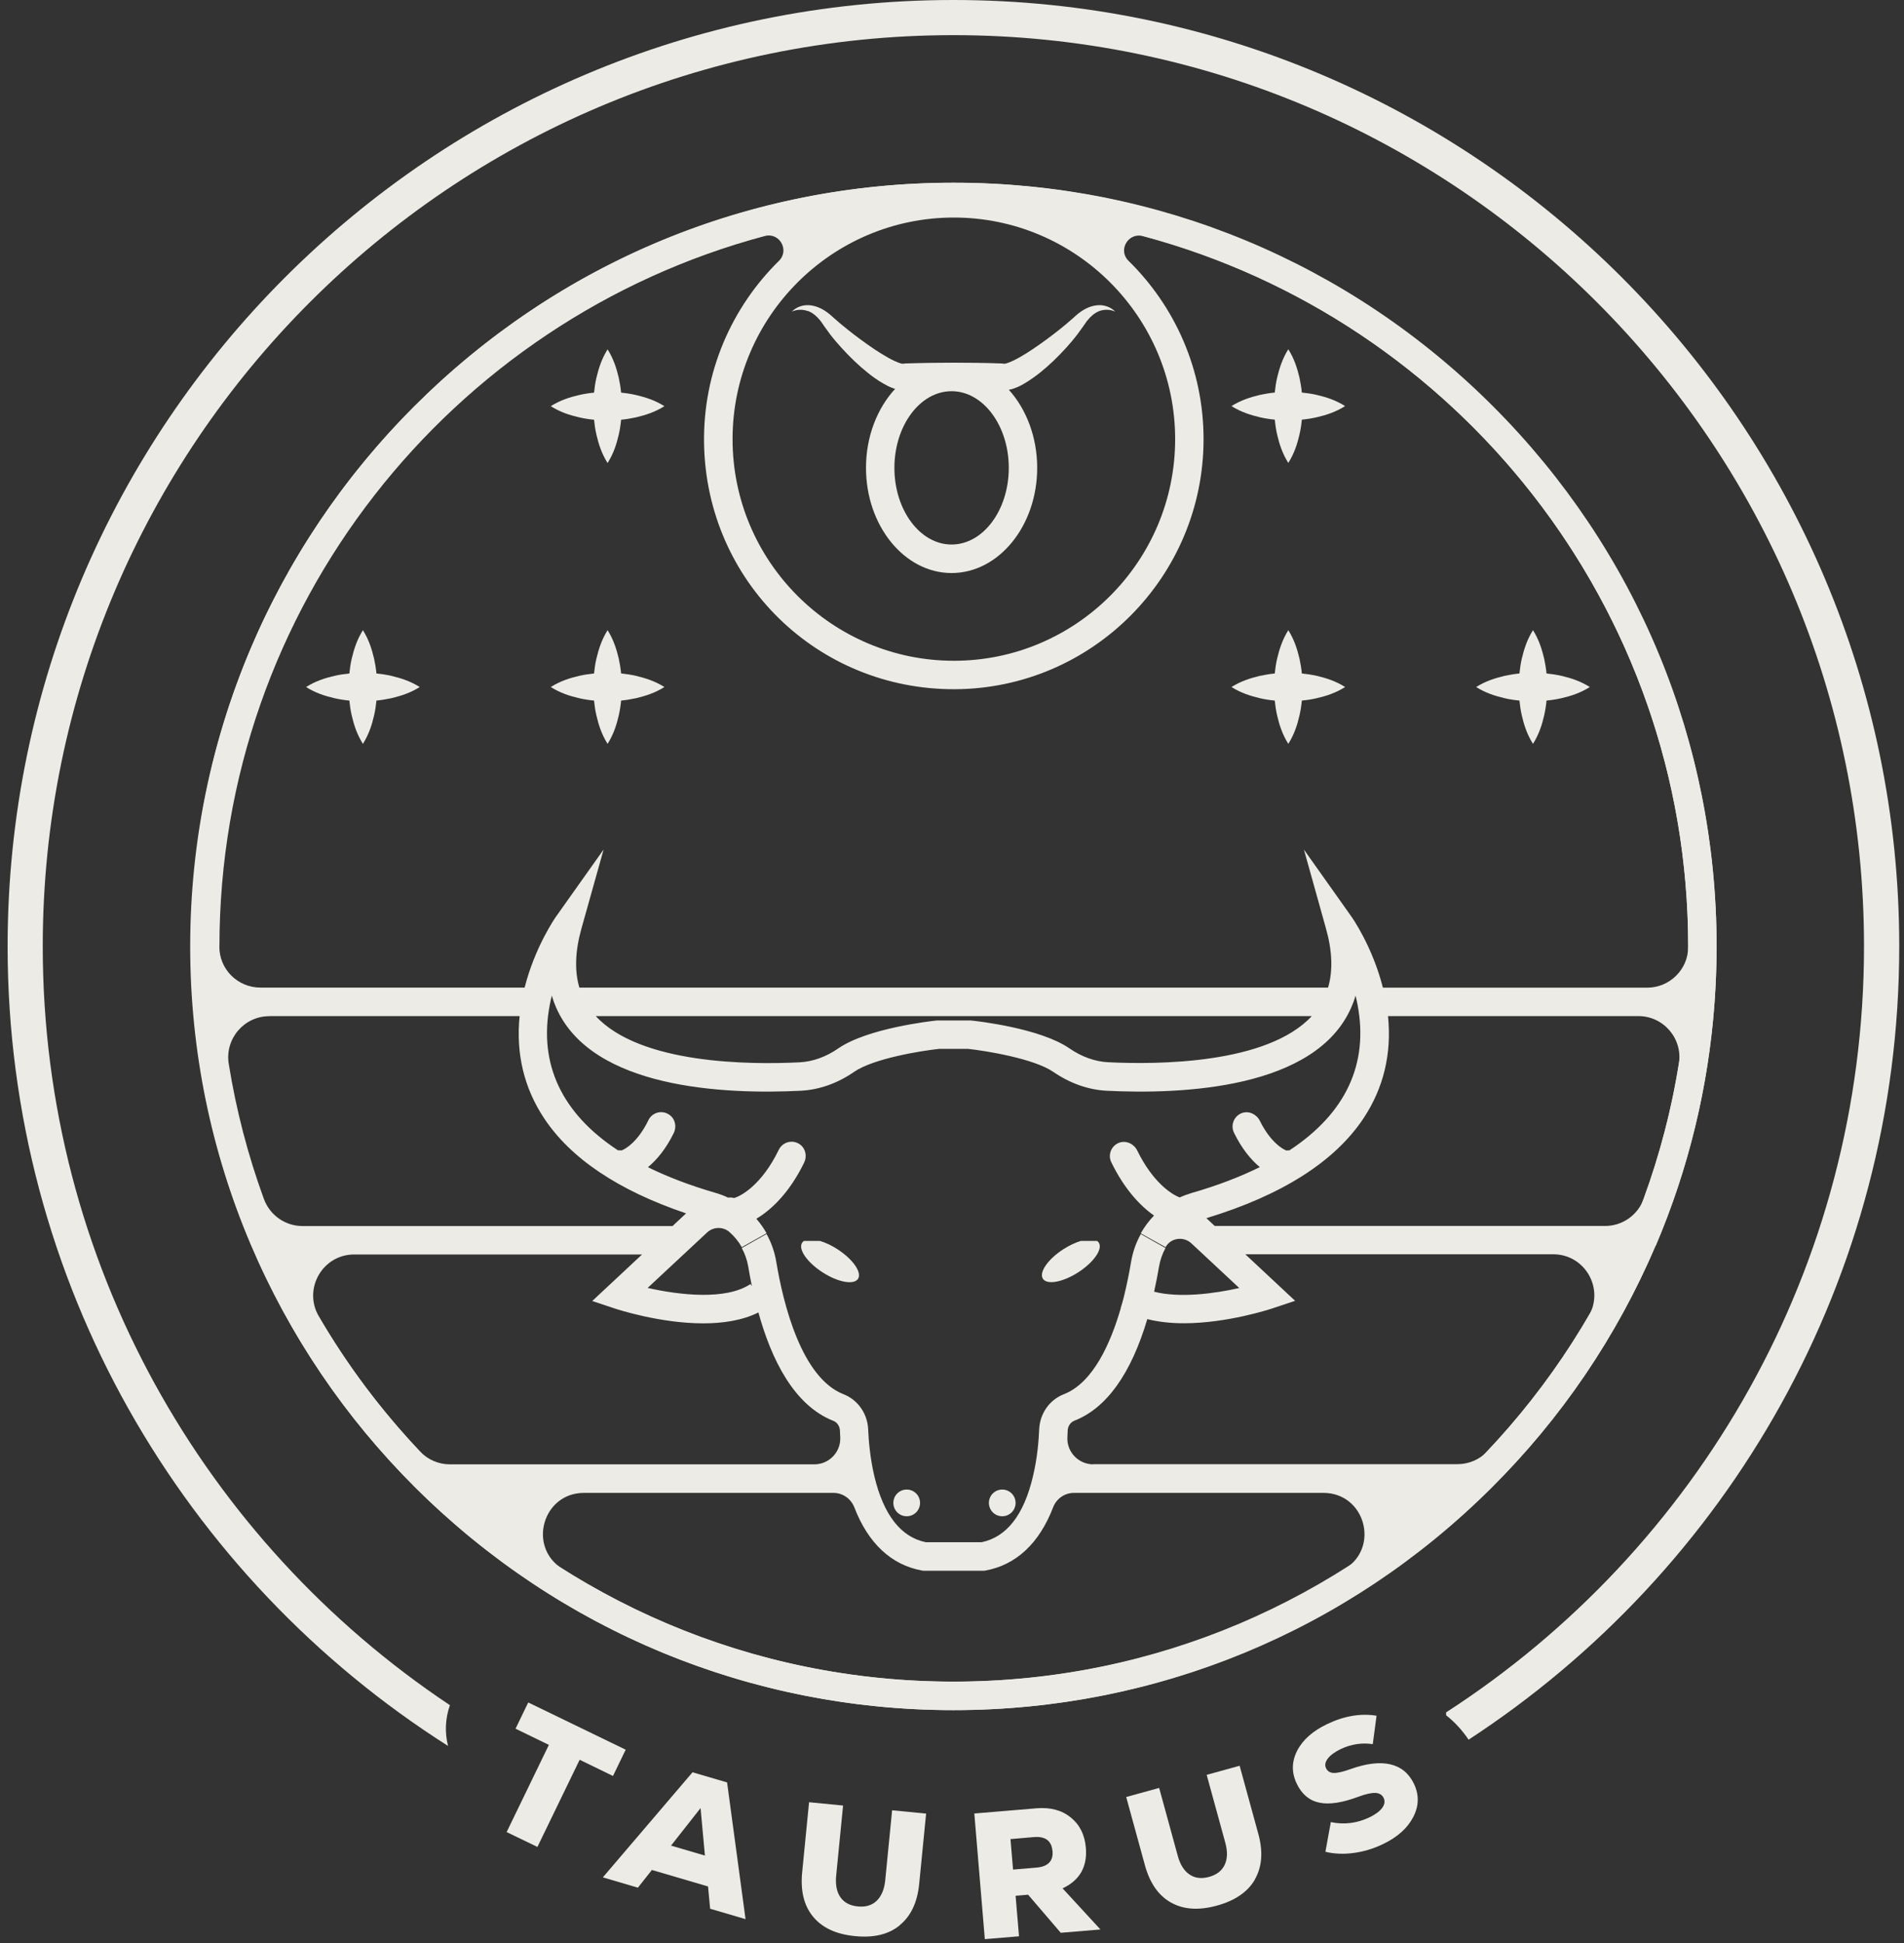 <?xml version="1.0" encoding="UTF-8"?>
<svg xmlns="http://www.w3.org/2000/svg" width="100" height="102" viewBox="0 0 100 102" fill="none">
  <rect x="0" y="0" width="100" height="102" fill="#333333" stroke="none"/>
  <g id="Group">
    <g id="Group_2">
      <path id="Vector" d="M42.449 16.329C42.698 16.429 42.902 16.608 43.071 16.817C43.115 16.867 43.15 16.926 43.19 16.981L43.314 17.16C43.404 17.289 43.498 17.419 43.593 17.543C43.782 17.792 43.986 18.03 44.2 18.264C44.622 18.727 45.07 19.165 45.572 19.567C45.826 19.771 46.089 19.96 46.393 20.134C46.547 20.224 46.706 20.308 46.9 20.378C46.935 20.393 46.975 20.403 47.014 20.413C46.075 21.428 45.483 22.91 45.483 24.561C45.483 27.605 47.502 30.082 49.978 30.082C52.455 30.082 54.474 27.605 54.474 24.561C54.474 22.935 53.897 21.473 52.987 20.463C53.102 20.443 53.201 20.413 53.291 20.378C53.485 20.308 53.649 20.224 53.798 20.134C54.101 19.955 54.365 19.766 54.618 19.567C55.121 19.165 55.568 18.727 55.991 18.264C56.2 18.03 56.404 17.792 56.593 17.543C56.687 17.419 56.782 17.289 56.871 17.16L56.996 16.981C57.035 16.926 57.07 16.867 57.115 16.817C57.284 16.608 57.488 16.429 57.737 16.329C57.985 16.24 58.289 16.23 58.572 16.359C58.358 16.135 58.025 16.001 57.677 16.021C57.329 16.041 56.996 16.19 56.722 16.394C56.648 16.439 56.588 16.498 56.523 16.553L56.344 16.712L56.011 17.001C55.787 17.19 55.553 17.374 55.32 17.553C54.852 17.911 54.37 18.254 53.887 18.558C53.644 18.707 53.4 18.851 53.166 18.956C53.052 19.005 52.938 19.055 52.843 19.08C52.808 19.09 52.778 19.095 52.758 19.095C52.764 19.095 52.773 19.095 52.778 19.095H52.754C52.754 19.095 52.744 19.095 52.739 19.095C52.724 19.095 52.724 19.095 52.739 19.095L52.614 19.08C51.769 19.05 50.928 19.04 50.083 19.04L48.815 19.05C48.392 19.06 47.969 19.065 47.547 19.08L47.422 19.095C47.422 19.095 47.412 19.095 47.407 19.095H47.382C47.382 19.095 47.397 19.095 47.402 19.095C47.382 19.095 47.353 19.085 47.318 19.08C47.228 19.055 47.114 19.01 46.995 18.956C46.761 18.851 46.517 18.707 46.273 18.558C45.786 18.254 45.309 17.911 44.841 17.553C44.607 17.374 44.379 17.19 44.15 17.001L43.817 16.712L43.638 16.553C43.573 16.498 43.513 16.444 43.439 16.394C43.165 16.19 42.832 16.041 42.484 16.021C42.136 16.001 41.803 16.135 41.589 16.359C41.872 16.23 42.175 16.24 42.424 16.329H42.449ZM49.978 20.537C51.635 20.537 52.982 22.343 52.982 24.561C52.982 26.78 51.635 28.585 49.978 28.585C48.322 28.585 46.975 26.78 46.975 24.561C46.975 22.343 48.322 20.537 49.978 20.537Z" fill="#ECEBE5"></path>
      <path id="Vector_2" d="M86.964 65.398C88.69 61.344 89.729 57.051 90.048 52.645C90.117 51.67 90.157 50.675 90.157 49.685C90.157 38.976 85.989 28.909 78.42 21.333C70.851 13.763 60.79 9.59 50.088 9.59C39.385 9.59 29.325 13.758 21.755 21.333C14.186 28.904 10.019 38.976 10.019 49.685C10.019 50.68 10.053 51.675 10.128 52.645C10.446 57.051 11.486 61.344 13.211 65.398C15.25 70.183 18.165 74.47 21.87 78.146C29.424 85.642 39.445 89.775 50.083 89.775C60.721 89.775 70.746 85.647 78.296 78.146C82.001 74.47 84.915 70.178 86.954 65.393L86.964 65.398ZM84.303 64.358H63.799L63.361 63.95C67.335 62.742 70.115 60.971 71.622 58.693C72.671 57.106 73.099 55.31 72.9 53.341H86.049C87.377 53.341 88.386 54.53 88.178 55.838C87.79 58.26 87.173 60.628 86.333 62.931C86.019 63.786 85.214 64.358 84.303 64.358ZM59.92 64.781C59.666 65.229 59.497 65.716 59.408 66.228C59.298 66.89 59.164 67.522 59.02 68.104C58.98 68.268 58.93 68.437 58.88 68.606L58.856 68.646C58.856 68.646 58.865 68.651 58.87 68.656C58.338 70.501 57.413 72.595 55.872 73.192C55.121 73.485 54.613 74.207 54.579 75.037C54.554 75.639 54.479 76.554 54.255 77.489C53.778 79.529 52.868 80.693 51.55 80.961H48.626C47.313 80.693 46.403 79.524 45.92 77.489C45.701 76.554 45.622 75.644 45.597 75.037C45.562 74.212 45.055 73.485 44.304 73.192C42.096 72.331 41.141 68.462 40.768 66.228C40.683 65.716 40.509 65.229 40.261 64.781L38.958 65.517C39.122 65.811 39.236 66.139 39.296 66.477C39.351 66.815 39.42 67.168 39.49 67.522L39.415 67.407C38.127 68.273 35.67 67.984 34.014 67.611L37.138 64.701C37.466 64.393 37.978 64.383 38.316 64.681C38.57 64.905 38.789 65.169 38.958 65.472L40.261 64.741C40.106 64.468 39.928 64.214 39.724 63.98C40.504 63.518 41.464 62.617 42.235 61.031C42.394 60.707 42.315 60.304 42.031 60.09C41.643 59.797 41.106 59.941 40.902 60.359C40.002 62.219 38.898 62.801 38.55 62.891C38.45 62.861 38.346 62.856 38.242 62.871C38.038 62.776 37.824 62.692 37.6 62.627C36.262 62.239 35.074 61.787 34.029 61.274C34.502 60.886 34.984 60.299 35.387 59.479C35.546 59.155 35.467 58.752 35.178 58.539C34.79 58.245 34.253 58.389 34.054 58.807C33.522 59.907 32.885 60.304 32.647 60.394C32.582 60.384 32.522 60.384 32.458 60.389C29.509 58.454 28.275 55.863 28.877 52.739C28.907 52.58 28.942 52.421 28.981 52.267C29.046 52.485 29.121 52.694 29.21 52.898C31.085 57.161 38.062 57.459 42.056 57.26C43.021 57.211 43.986 56.872 44.856 56.27C45.88 55.564 48.387 55.161 49.322 55.062H50.854C51.789 55.166 54.295 55.569 55.32 56.27C56.19 56.867 57.155 57.211 58.12 57.26C62.113 57.459 69.09 57.161 70.965 52.898C71.055 52.694 71.135 52.48 71.194 52.267C71.234 52.421 71.269 52.58 71.299 52.739C71.895 55.863 70.672 58.449 67.723 60.389C67.668 60.389 67.618 60.389 67.564 60.399C67.325 60.309 66.703 59.916 66.171 58.842C65.997 58.494 65.599 58.3 65.231 58.429C64.808 58.583 64.62 59.066 64.808 59.459C65.211 60.289 65.694 60.876 66.166 61.269C65.117 61.787 63.923 62.244 62.571 62.632C62.357 62.697 62.153 62.772 61.959 62.861C61.501 62.687 60.532 62.04 59.726 60.394C59.557 60.046 59.149 59.857 58.786 59.986C58.363 60.14 58.174 60.623 58.368 61.016C59.035 62.389 59.86 63.289 60.611 63.811C60.343 64.09 60.104 64.403 59.915 64.746L61.218 65.472C61.218 65.472 61.218 65.467 61.223 65.462C61.496 64.975 62.168 64.89 62.575 65.273L65.087 67.616C63.784 67.91 61.959 68.153 60.616 67.81C60.711 67.382 60.795 66.94 60.875 66.482C60.934 66.139 61.049 65.816 61.213 65.517L59.91 64.781H59.92ZM31.289 53.341H68.897C66.554 55.868 60.78 55.892 58.194 55.763C57.508 55.728 56.812 55.48 56.17 55.037C54.633 53.977 51.346 53.605 50.978 53.57H49.292H49.212C48.844 53.609 45.552 53.983 44.02 55.042C43.379 55.485 42.683 55.733 41.996 55.768C39.41 55.897 33.636 55.873 31.294 53.346L31.289 53.341ZM61.72 23.054C61.72 29.471 56.503 34.688 50.098 34.688C43.692 34.688 38.475 29.471 38.475 23.054C38.475 16.638 43.692 11.42 50.098 11.42C56.503 11.42 61.72 16.638 61.72 23.054ZM11.525 49.69C11.525 31.843 23.695 16.787 40.166 12.39C40.937 12.186 41.479 13.131 40.912 13.693C38.435 16.126 36.914 19.533 36.978 23.288C37.103 30.515 42.936 36.215 50.157 36.181C57.364 36.146 63.212 30.272 63.212 23.054C63.212 19.389 61.7 16.071 59.268 13.688C58.701 13.131 59.258 12.191 60.024 12.395C76.496 16.792 88.665 31.843 88.665 49.69V49.71C88.665 50.894 87.69 51.849 86.512 51.849H72.631C72.089 49.705 71.025 48.183 70.975 48.113L68.484 44.602L69.642 48.745C69.976 49.929 70.01 50.968 69.752 51.844H30.429C30.17 50.968 30.205 49.929 30.538 48.745L31.702 44.597L29.21 48.108C29.16 48.178 28.101 49.695 27.554 51.844H13.674C12.49 51.844 11.521 50.889 11.521 49.705V49.685L11.525 49.69ZM14.141 53.341H27.291C27.092 55.306 27.519 57.106 28.569 58.693C29.976 60.822 32.488 62.498 36.033 63.697L35.322 64.363H15.887C14.977 64.363 14.171 63.791 13.858 62.936C13.017 60.633 12.401 58.26 12.013 55.843C11.804 54.535 12.819 53.346 14.141 53.346V53.341ZM18.612 65.855H33.721L31.105 68.297L32.299 68.695C32.438 68.74 34.671 69.471 36.939 69.471C37.958 69.471 38.983 69.322 39.833 68.899C40.514 71.371 41.708 73.784 43.772 74.59C43.966 74.664 44.105 74.873 44.115 75.102C44.115 75.206 44.125 75.316 44.13 75.43C44.18 76.211 43.553 76.873 42.767 76.873H23.63C23.038 76.873 22.471 76.629 22.059 76.196C20.01 74.028 18.229 71.655 16.742 69.098C15.907 67.661 16.941 65.855 18.602 65.855H18.612ZM50.098 88.283C42.708 88.283 35.631 86.214 29.529 82.354C27.698 81.195 28.509 78.37 30.672 78.37H43.772C44.259 78.37 44.692 78.673 44.871 79.131C45.597 81.016 46.81 82.155 48.427 82.448L48.491 82.458H51.689L51.754 82.448C53.37 82.155 54.584 81.016 55.31 79.131C55.484 78.673 55.916 78.37 56.409 78.37H69.508C71.672 78.37 72.482 81.195 70.652 82.354C64.55 86.214 57.473 88.283 50.083 88.283H50.098ZM57.423 76.873C56.638 76.873 56.011 76.211 56.061 75.43C56.066 75.311 56.075 75.201 56.075 75.102C56.086 74.868 56.225 74.664 56.419 74.585C58.11 73.928 59.398 72.132 60.258 69.248C60.865 69.402 61.521 69.466 62.178 69.466C64.45 69.466 66.693 68.73 66.828 68.686L68.021 68.288L65.405 65.845H81.578C83.244 65.845 84.279 67.651 83.438 69.088C81.951 71.645 80.176 74.018 78.122 76.186C77.714 76.619 77.147 76.863 76.55 76.863H57.413L57.423 76.873Z" fill="#ECEBE5"></path>
      <path id="Vector_3" d="M19.771 35.355C19.746 35.096 19.702 34.833 19.647 34.574C19.528 34.077 19.373 33.579 19.06 33.082C18.747 33.579 18.593 34.077 18.473 34.574C18.414 34.833 18.374 35.096 18.349 35.355C18.09 35.38 17.827 35.42 17.568 35.479C17.071 35.594 16.573 35.753 16.076 36.066C16.573 36.38 17.071 36.539 17.568 36.653C17.827 36.713 18.09 36.753 18.349 36.777C18.374 37.036 18.414 37.3 18.473 37.558C18.588 38.056 18.747 38.553 19.06 39.05C19.373 38.553 19.533 38.056 19.647 37.558C19.707 37.3 19.746 37.036 19.771 36.777C20.03 36.753 20.294 36.708 20.552 36.653C21.049 36.534 21.547 36.38 22.044 36.066C21.547 35.753 21.049 35.599 20.552 35.479C20.294 35.42 20.03 35.38 19.771 35.355Z" fill="#ECEBE5"></path>
      <path id="Vector_4" d="M31.2 36.777C31.225 37.036 31.264 37.3 31.324 37.558C31.439 38.056 31.598 38.553 31.911 39.05C32.224 38.553 32.383 38.056 32.498 37.558C32.557 37.3 32.597 37.036 32.622 36.777C32.881 36.753 33.144 36.708 33.403 36.653C33.9 36.534 34.398 36.38 34.895 36.066C34.398 35.753 33.9 35.599 33.403 35.479C33.144 35.42 32.881 35.38 32.622 35.355C32.597 35.096 32.553 34.833 32.498 34.574C32.378 34.077 32.224 33.579 31.911 33.082C31.598 33.579 31.444 34.077 31.324 34.574C31.264 34.833 31.225 35.096 31.2 35.355C30.941 35.38 30.678 35.42 30.419 35.479C29.922 35.594 29.424 35.753 28.927 36.066C29.424 36.38 29.922 36.539 30.419 36.653C30.678 36.713 30.941 36.753 31.2 36.777Z" fill="#ECEBE5"></path>
      <path id="Vector_5" d="M31.2 22.035C31.225 22.293 31.264 22.557 31.324 22.816C31.439 23.313 31.598 23.811 31.911 24.308C32.224 23.811 32.383 23.313 32.498 22.816C32.557 22.557 32.597 22.293 32.622 22.035C32.881 22.01 33.144 21.965 33.403 21.91C33.9 21.791 34.398 21.637 34.895 21.323C34.398 21.01 33.9 20.856 33.403 20.737C33.144 20.677 32.881 20.637 32.622 20.612C32.597 20.354 32.553 20.09 32.498 19.831C32.378 19.334 32.224 18.837 31.911 18.339C31.598 18.837 31.444 19.334 31.324 19.831C31.264 20.09 31.225 20.354 31.2 20.612C30.941 20.637 30.678 20.677 30.419 20.737C29.922 20.851 29.424 21.01 28.927 21.323C29.424 21.637 29.922 21.796 30.419 21.91C30.678 21.97 30.941 22.01 31.2 22.035Z" fill="#ECEBE5"></path>
      <path id="Vector_6" d="M79.803 36.777C79.828 37.036 79.867 37.3 79.927 37.558C80.041 38.056 80.201 38.553 80.514 39.05C80.827 38.553 80.986 38.056 81.101 37.558C81.16 37.3 81.2 37.036 81.225 36.777C81.484 36.753 81.747 36.713 82.006 36.653C82.503 36.539 83.001 36.38 83.498 36.066C83.001 35.753 82.503 35.594 82.006 35.479C81.747 35.42 81.484 35.38 81.225 35.355C81.2 35.096 81.156 34.833 81.101 34.574C80.981 34.077 80.827 33.579 80.514 33.082C80.201 33.579 80.046 34.077 79.927 34.574C79.867 34.833 79.828 35.096 79.803 35.355C79.544 35.38 79.281 35.425 79.022 35.479C78.525 35.599 78.027 35.753 77.53 36.066C78.027 36.38 78.525 36.534 79.022 36.653C79.281 36.713 79.544 36.753 79.803 36.777Z" fill="#ECEBE5"></path>
      <path id="Vector_7" d="M66.952 36.777C66.977 37.036 67.017 37.3 67.076 37.558C67.191 38.056 67.35 38.553 67.663 39.05C67.976 38.553 68.136 38.056 68.25 37.558C68.31 37.3 68.35 37.036 68.374 36.777C68.633 36.753 68.897 36.713 69.155 36.653C69.652 36.539 70.15 36.38 70.647 36.066C70.15 35.753 69.652 35.594 69.155 35.479C68.897 35.42 68.633 35.38 68.374 35.355C68.35 35.096 68.305 34.833 68.25 34.574C68.131 34.077 67.976 33.579 67.663 33.082C67.35 33.579 67.196 34.077 67.076 34.574C67.017 34.833 66.977 35.096 66.952 35.355C66.693 35.38 66.43 35.425 66.171 35.479C65.674 35.599 65.177 35.753 64.679 36.066C65.177 36.38 65.674 36.534 66.171 36.653C66.43 36.713 66.693 36.753 66.952 36.777Z" fill="#ECEBE5"></path>
      <path id="Vector_8" d="M66.952 22.03C66.977 22.288 67.017 22.552 67.076 22.811C67.191 23.308 67.35 23.805 67.663 24.303C67.976 23.805 68.136 23.308 68.25 22.811C68.31 22.552 68.35 22.288 68.374 22.03C68.633 22.005 68.897 21.965 69.155 21.905C69.652 21.791 70.15 21.632 70.647 21.318C70.15 21.005 69.652 20.846 69.155 20.731C68.897 20.672 68.633 20.632 68.374 20.607C68.35 20.348 68.305 20.085 68.25 19.826C68.131 19.329 67.976 18.831 67.663 18.334C67.35 18.831 67.196 19.329 67.076 19.826C67.017 20.085 66.977 20.348 66.952 20.607C66.693 20.632 66.43 20.677 66.171 20.731C65.674 20.851 65.177 21.005 64.679 21.318C65.177 21.632 65.674 21.786 66.171 21.905C66.43 21.965 66.693 22.005 66.952 22.03Z" fill="#ECEBE5"></path>
      <path id="Vector_9" d="M57.607 65.144H56.767C56.483 65.228 56.165 65.378 55.852 65.577C55.041 66.099 54.559 66.79 54.773 67.129C54.991 67.467 55.822 67.312 56.633 66.79C57.443 66.268 57.926 65.577 57.712 65.238C57.687 65.199 57.652 65.164 57.612 65.139L57.607 65.144Z" fill="#ECEBE5"></path>
      <path id="Vector_10" d="M43.981 65.577C43.667 65.373 43.349 65.229 43.066 65.144H42.225C42.185 65.169 42.151 65.204 42.126 65.243C41.912 65.582 42.394 66.273 43.205 66.795C44.015 67.318 44.846 67.467 45.065 67.134C45.279 66.795 44.796 66.104 43.986 65.582L43.981 65.577Z" fill="#ECEBE5"></path>
      <path id="Vector_11" d="M47.621 78.196C47.233 78.196 46.92 78.509 46.92 78.897C46.92 79.285 47.233 79.598 47.621 79.598C48.009 79.598 48.322 79.285 48.322 78.897C48.322 78.509 48.009 78.196 47.621 78.196Z" fill="#ECEBE5"></path>
      <path id="Vector_12" d="M52.639 78.196C52.251 78.196 51.938 78.509 51.938 78.897C51.938 79.285 52.251 79.598 52.639 79.598C53.027 79.598 53.34 79.285 53.34 78.897C53.34 78.509 53.027 78.196 52.639 78.196Z" fill="#ECEBE5"></path>
    </g>
    <g id="Group_3">
      <path id="Vector_13" d="M50.073 89.775C27.972 89.775 9.989 71.789 9.989 49.685C9.989 27.581 27.972 9.595 50.073 9.595C72.174 9.595 90.157 27.581 90.157 49.685C90.157 71.789 72.174 89.775 50.073 89.775ZM50.073 11.082C28.793 11.082 11.481 28.396 11.481 49.68C11.481 70.963 28.793 88.278 50.073 88.278C71.353 88.278 88.665 70.963 88.665 49.68C88.665 28.396 71.353 11.082 50.073 11.082Z" fill="#ECEBE5"></path>
      <path id="Vector_14" d="M50.073 0C22.68 0 0.4 22.288 0.4 49.68C0.4 67.318 9.641 82.836 23.531 91.655C23.352 90.949 23.387 90.203 23.63 89.516C10.75 80.936 2.245 66.283 2.245 49.68C2.245 23.303 23.7 1.845 50.073 1.845C76.446 1.845 97.9 23.303 97.9 49.68C97.9 66.527 89.147 81.369 75.949 89.894C75.949 89.944 75.954 89.999 75.954 90.049C76.406 90.402 76.799 90.835 77.132 91.327C90.739 82.453 99.75 67.104 99.75 49.68C99.75 22.283 77.465 0 50.078 0H50.073Z" fill="#ECEBE5"></path>
    </g>
    <g id="Group_4">
      <path id="Vector_15" d="M32.861 91.854L32.194 93.232L30.444 92.381L28.226 96.957L26.609 96.177L28.827 91.6L27.077 90.75L27.743 89.372L32.866 91.854H32.861Z" fill="#ECEBE5"></path>
      <path id="Vector_16" d="M37.297 100.206L37.187 99.032L34.238 98.166L33.502 99.096L31.662 98.554L36.372 93.038L38.187 93.57L39.157 100.748L37.297 100.201V100.206ZM37.023 97.41L36.794 94.918L35.243 96.888L37.023 97.41Z" fill="#ECEBE5"></path>
      <path id="Vector_17" d="M47.258 101.071C46.671 101.549 45.89 101.738 44.906 101.638C43.921 101.544 43.19 101.205 42.707 100.623C42.225 100.041 42.036 99.266 42.13 98.296L42.493 94.61L44.279 94.784L43.916 98.47C43.871 98.942 43.946 99.32 44.14 99.599C44.339 99.882 44.642 100.041 45.06 100.081C45.468 100.121 45.796 100.022 46.044 99.783C46.293 99.544 46.442 99.191 46.492 98.718L46.855 95.033L48.64 95.207L48.277 98.892C48.183 99.862 47.84 100.589 47.258 101.061V101.071Z" fill="#ECEBE5"></path>
      <path id="Vector_18" d="M55.712 101.464L53.997 99.465L53.34 99.519L53.519 101.648L51.724 101.797L51.172 95.202L54.439 94.928C55.17 94.868 55.767 95.028 56.24 95.411C56.712 95.794 56.971 96.321 57.03 96.992C57.115 97.997 56.707 98.713 55.807 99.131L57.796 101.29L55.707 101.464H55.712ZM55.275 97.166C55.23 96.634 54.902 96.391 54.3 96.44L53.072 96.545L53.206 98.146L54.434 98.042C55.041 97.992 55.325 97.699 55.28 97.166H55.275Z" fill="#ECEBE5"></path>
      <path id="Vector_19" d="M65.912 98.664C65.535 99.315 64.873 99.773 63.918 100.036C62.963 100.3 62.158 100.245 61.501 99.877C60.845 99.509 60.387 98.853 60.129 97.907L59.149 94.336L60.88 93.859L61.859 97.43C61.984 97.888 62.188 98.211 62.476 98.405C62.76 98.599 63.103 98.639 63.505 98.529C63.898 98.42 64.172 98.211 64.321 97.898C64.47 97.584 64.48 97.201 64.356 96.744L63.376 93.172L65.107 92.695L66.087 96.266C66.345 97.206 66.285 98.002 65.907 98.659L65.912 98.664Z" fill="#ECEBE5"></path>
      <path id="Vector_20" d="M72.626 96.813C72.129 97.052 71.612 97.206 71.08 97.276C70.547 97.345 70.055 97.32 69.612 97.211L69.896 95.654C70.597 95.799 71.284 95.714 71.94 95.396C72.248 95.246 72.467 95.082 72.597 94.903C72.726 94.724 72.751 94.55 72.671 94.386C72.591 94.222 72.447 94.132 72.238 94.122C72.029 94.112 71.736 94.177 71.348 94.321C70.493 94.64 69.806 94.744 69.284 94.63C68.762 94.52 68.369 94.187 68.106 93.635C67.827 93.053 67.837 92.481 68.126 91.909C68.419 91.337 68.946 90.869 69.707 90.506C70.602 90.078 71.463 89.934 72.298 90.069L72.099 91.561C71.527 91.476 70.97 91.561 70.438 91.809C70.115 91.964 69.881 92.133 69.742 92.312C69.603 92.491 69.568 92.66 69.642 92.819C69.722 92.983 69.856 93.068 70.05 93.073C70.244 93.078 70.537 93.013 70.935 92.869C71.761 92.575 72.452 92.491 73.019 92.62C73.581 92.749 73.999 93.093 74.263 93.645C74.541 94.227 74.526 94.809 74.223 95.391C73.919 95.978 73.387 96.45 72.626 96.813Z" fill="#ECEBE5"></path>
    </g>
  </g>
</svg>
